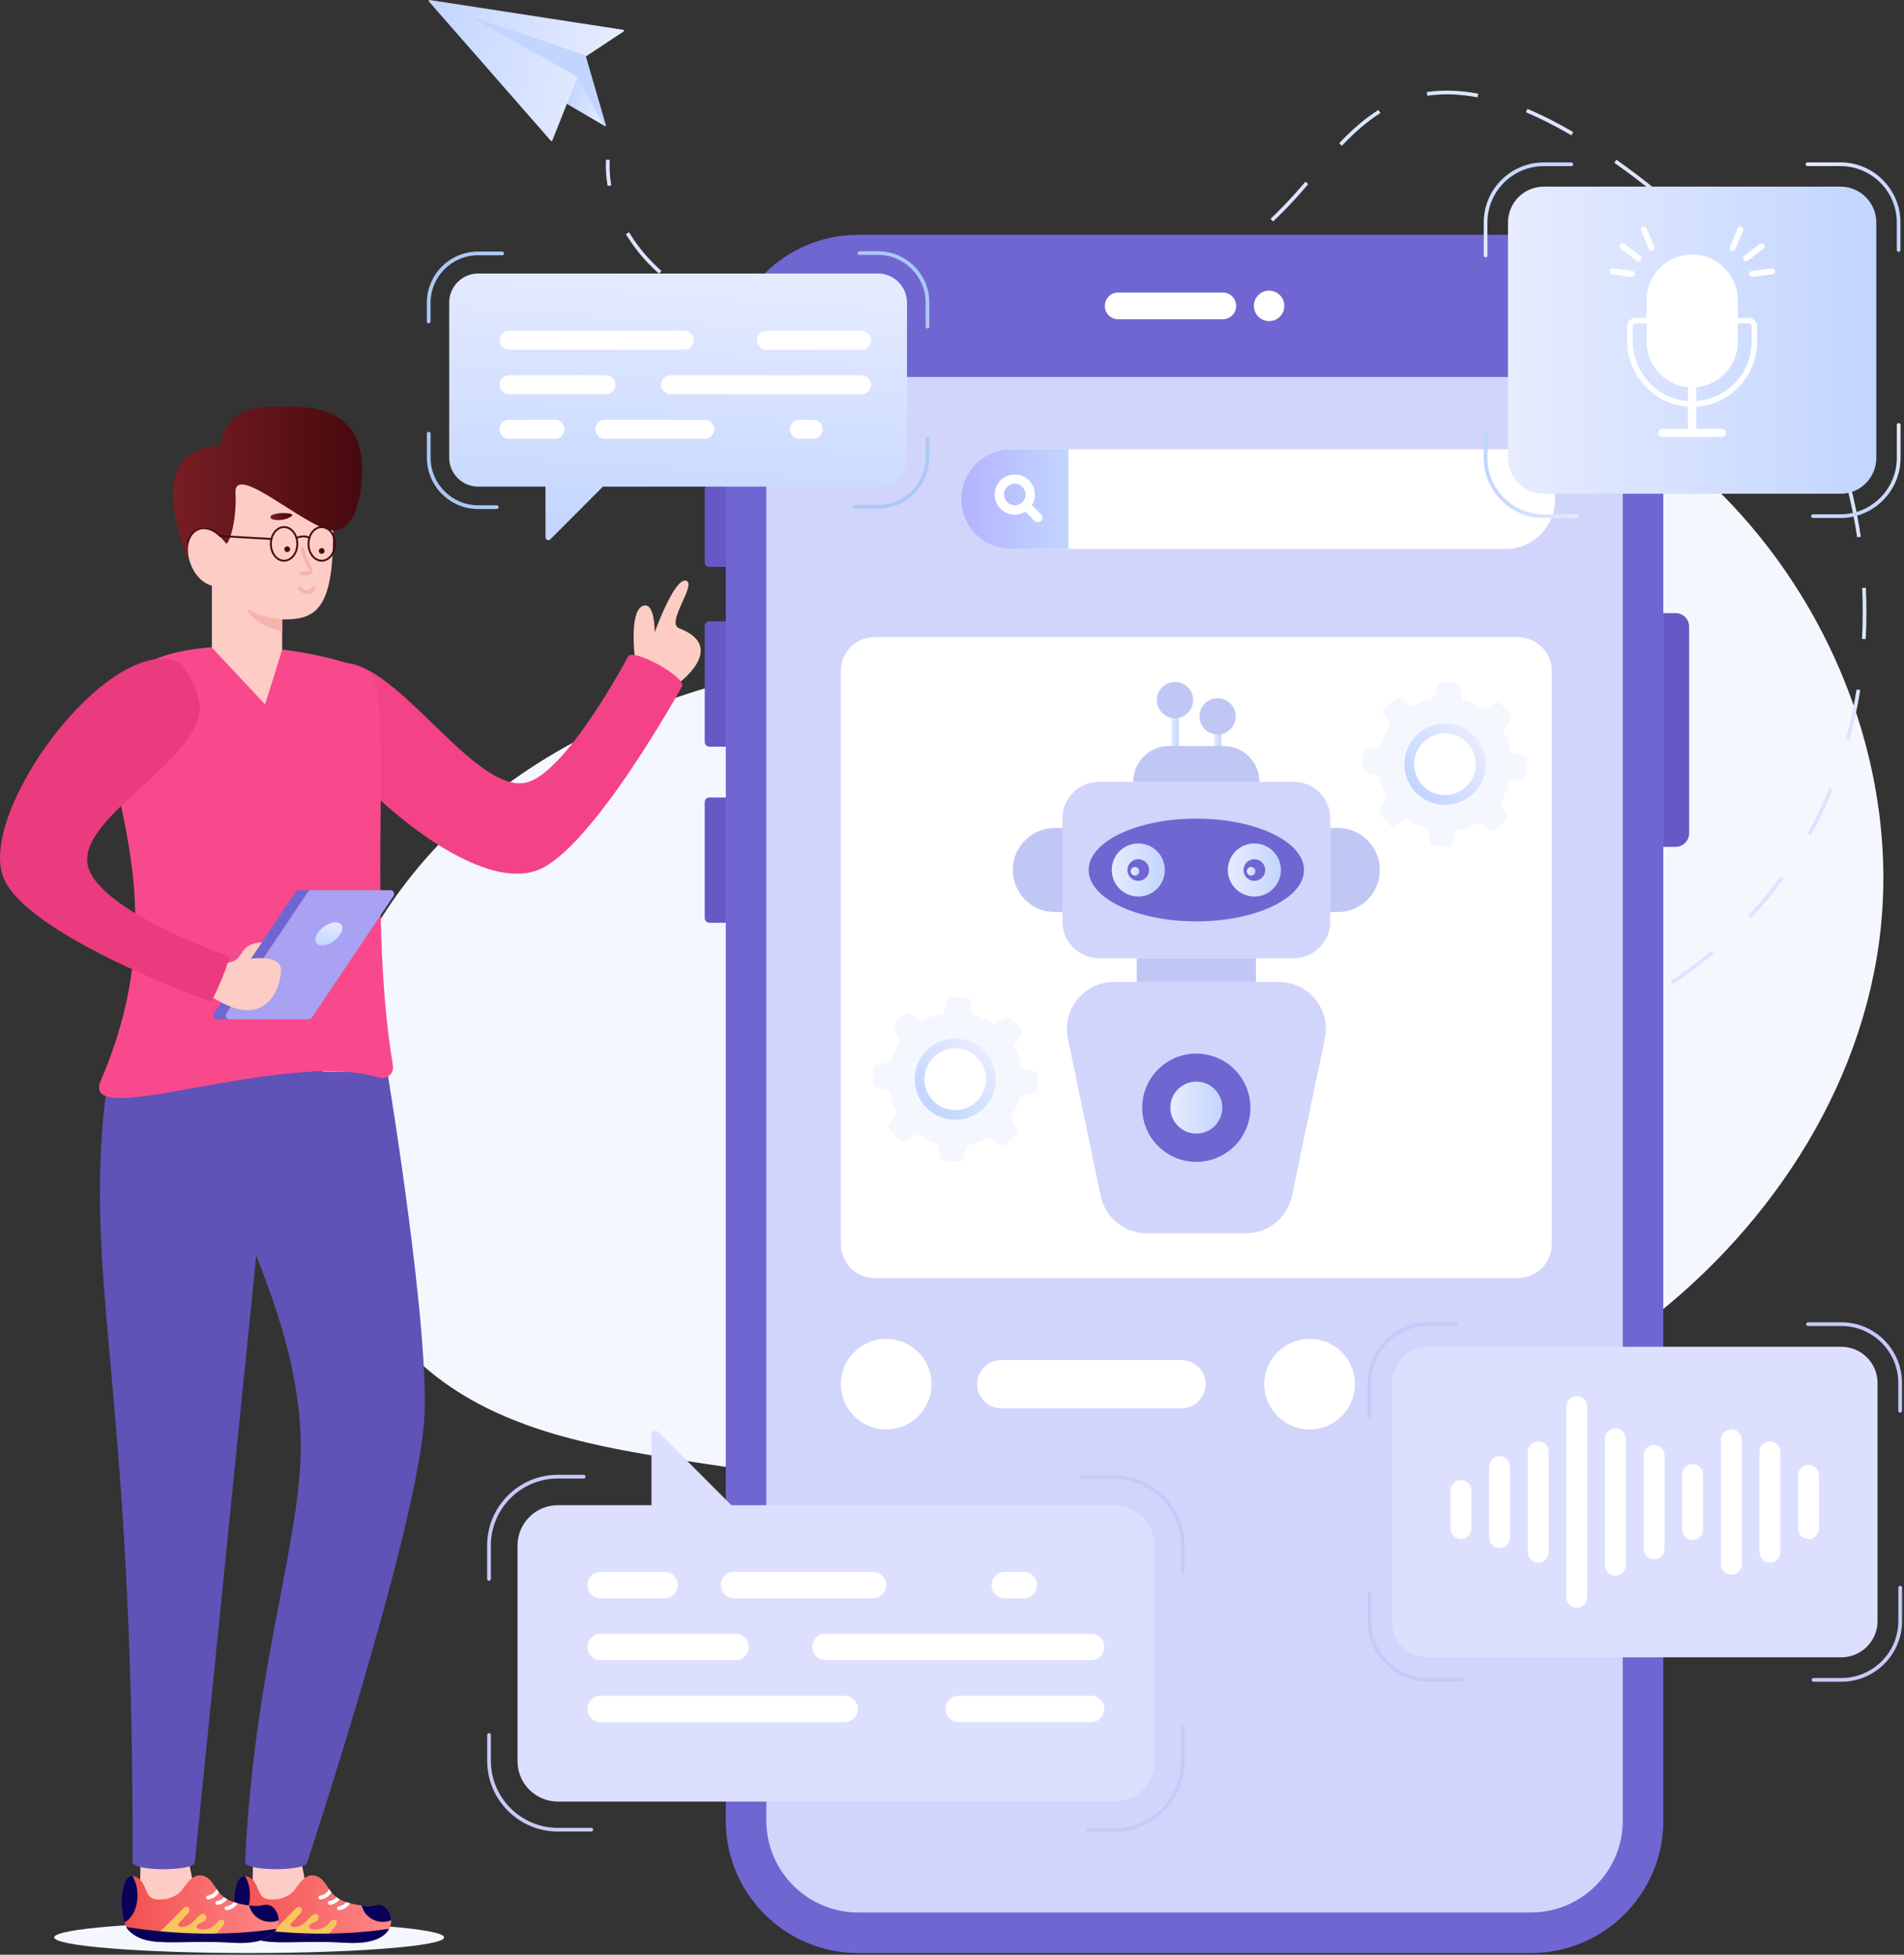 <svg width="609" height="625" viewBox="0 0 609 625" fill="none" xmlns="http://www.w3.org/2000/svg">
<rect x="0" y="0" width="609" height="625" fill="#333333" stroke="none"/>
<path d="M324.696 201.379C306.006 206.839 286.387 208.073 267.117 210.919C229.969 216.394 193.142 228.288 162.762 250.347C132.367 272.405 108.914 305.414 103.251 342.532C97.587 379.65 111.731 420.37 142.286 442.182C163.807 457.546 190.818 462.614 216.943 466.709C268.249 474.769 320.296 480.694 372.081 476.715C423.867 472.736 475.739 458.374 518.434 428.778C561.128 399.182 593.803 353.264 600.947 301.827C608.92 244.378 583.434 184.33 538.895 147.197C506.569 120.259 465.196 105.316 423.373 102.832C409.011 101.976 394.024 102.281 386.124 116.135C378.311 129.843 380.519 146.834 375.116 161.269C367.144 182.544 345.521 195.308 324.696 201.379Z" fill="#F5F7FF"/>
<path d="M194.346 59.453C193.852 56.636 193.693 53.804 193.838 51.045L195.029 51.117C194.883 53.79 195.043 56.534 195.522 59.264L194.346 59.453Z" fill="#DBE5FF"/>
<path d="M347.219 349.748L346.507 348.804C350.878 345.536 355.583 342.603 360.463 340.12L361 341.18C356.179 343.634 351.546 346.509 347.219 349.748ZM473.371 335.371L473.313 334.18C478.671 333.904 484.103 333.251 489.447 332.205L489.679 333.367C484.262 334.427 478.773 335.095 473.371 335.371ZM456.946 335.168C451.312 334.805 445.779 334.224 440.638 333.657L440.769 332.481C445.895 333.062 451.428 333.643 457.019 333.991L456.946 335.168ZM376.03 335.037L375.682 333.904C380.953 332.263 386.355 331.087 391.743 330.419L391.888 331.595C386.559 332.249 381.229 333.411 376.03 335.037ZM424.388 331.857C418.071 331.232 412.901 330.913 408.124 330.811L408.153 329.62C412.974 329.707 418.173 330.041 424.519 330.666L424.388 331.857ZM505.537 329.141L505.159 328.023C510.242 326.295 515.296 324.204 520.19 321.807L520.712 322.868C515.76 325.278 510.663 327.384 505.537 329.141ZM534.959 314.721L534.305 313.733C538.821 310.771 543.207 307.503 547.36 304.018L548.13 304.933C543.948 308.447 539.518 311.744 534.959 314.721ZM560.023 293.606L559.152 292.793C562.855 288.814 566.34 284.588 569.506 280.231L570.465 280.928C567.27 285.328 563.77 289.583 560.023 293.606ZM579.265 267.074L578.219 266.508C580.804 261.803 583.142 256.851 585.175 251.797L586.279 252.233C584.232 257.33 581.865 262.311 579.265 267.074ZM591.522 236.68L590.374 236.36C591.798 231.176 592.959 225.832 593.831 220.444L595.007 220.633C594.136 226.064 592.959 231.452 591.522 236.68ZM596.749 204.325L595.559 204.267C595.718 201.406 595.791 198.501 595.791 195.641C595.791 193.114 595.733 190.529 595.602 187.988L596.793 187.929C596.909 190.5 596.982 193.085 596.982 195.641C596.996 198.516 596.909 201.435 596.749 204.325ZM594.019 171.767C593.221 166.408 592.132 161.035 590.795 155.807L591.943 155.516C593.293 160.802 594.382 166.205 595.181 171.607L594.019 171.767ZM585.989 140.239C584.13 135.186 581.995 130.147 579.643 125.238L580.717 124.73C583.099 129.667 585.248 134.75 587.121 139.833L585.989 140.239ZM295.39 114.521C292.601 114.521 289.784 114.448 287.01 114.303L287.069 113.112C289.828 113.258 292.63 113.374 295.419 113.33C298.047 113.33 300.719 113.258 303.348 113.141L303.406 114.332C300.763 114.463 298.076 114.521 295.419 114.521C295.404 114.521 295.39 114.521 295.39 114.521ZM319.728 112.706L319.554 111.529C324.913 110.731 330.286 109.671 335.528 108.349L335.819 109.496C330.533 110.832 325.131 111.907 319.728 112.706ZM270.673 112.59C265.257 111.733 259.854 110.585 254.626 109.162L254.931 108.015C260.116 109.424 265.474 110.556 270.862 111.413L270.673 112.59ZM571.888 110.905C569.114 106.301 566.079 101.742 562.87 97.341L563.828 96.644C567.067 101.074 570.116 105.663 572.919 110.295L571.888 110.905ZM351.532 104.748L351.139 103.629C356.251 101.8 361.319 99.709 366.184 97.4L366.692 98.474C361.784 100.798 356.672 102.903 351.532 104.748ZM239.059 104.007C238.551 103.804 238.042 103.6 237.534 103.397C232.568 101.364 228.196 99.273 224.203 97.007L224.784 95.976C228.748 98.213 233.061 100.289 237.984 102.308C238.478 102.511 238.986 102.715 239.495 102.918L239.059 104.007ZM381.127 90.69L380.517 89.674C385.164 86.857 389.695 83.778 393.979 80.51L394.691 81.454C390.392 84.751 385.818 87.859 381.127 90.69ZM210.77 87.496C209.507 86.377 208.301 85.187 207.154 83.996C204.497 81.178 202.159 78.114 200.198 74.861L201.215 74.251C203.117 77.432 205.412 80.438 208.011 83.183C209.129 84.359 210.32 85.521 211.554 86.624L210.77 87.496ZM552.675 84.606C549.132 80.54 545.356 76.561 541.45 72.785L542.278 71.928C546.199 75.733 550.003 79.741 553.561 83.822L552.675 84.606ZM407.194 70.824L406.381 69.968C409.198 67.281 411.943 64.464 414.513 61.574C415.53 60.441 416.532 59.279 417.548 58.103L418.449 58.873C417.447 60.049 416.43 61.211 415.414 62.358C412.8 65.277 410.041 68.123 407.194 70.824ZM529.309 61.908C525.142 58.466 520.771 55.155 516.327 52.047L517.009 51.075C521.482 54.197 525.868 57.537 530.065 60.993L529.309 61.908ZM429.195 46.602L428.338 45.788C432.796 41.098 436.79 37.729 440.9 35.158L441.524 36.16C437.502 38.673 433.595 41.984 429.195 46.602ZM502.589 43.262L501.979 42.899C497.201 40.125 492.525 37.772 488.082 35.899L488.546 34.81C493.034 36.698 497.768 39.065 502.589 41.867L503.199 42.231L502.589 43.262ZM472.601 31.121C466.923 30.047 461.521 29.872 456.525 30.613L456.351 29.437C461.477 28.682 467.01 28.856 472.819 29.959L472.601 31.121Z" fill="#DBE5FF"/>
<path d="M329.634 366.912L328.704 366.186C330.403 364.008 332.233 361.873 334.15 359.84L335.021 360.653C333.119 362.657 331.318 364.763 329.634 366.912Z" fill="#DBE5FF"/>
<path d="M180.93 32.706C180.886 32.836 180.93 32.981 181.046 33.039L193.389 40.271C193.404 40.286 193.433 40.3 193.462 40.3C193.549 40.33 193.651 40.3 193.709 40.228C193.796 40.141 193.811 40.01 193.752 39.908L184.836 24.036C184.778 23.949 184.676 23.891 184.575 23.891C184.473 23.905 184.371 23.963 184.342 24.065L180.93 32.706Z" fill="url(#paint0_linear_484_460)"/>
<path d="M137.143 0.147C137.085 0.249 137.099 0.365 137.172 0.452L176.192 45.02C176.236 45.064 176.279 45.093 176.338 45.107C176.367 45.122 176.41 45.122 176.454 45.107C176.541 45.093 176.628 45.02 176.657 44.948L187.316 18.097L199.5 10.037C199.587 9.979 199.645 9.863 199.616 9.746C199.587 9.645 199.515 9.558 199.384 9.543L137.433 0.002C137.317 -0.012 137.201 0.046 137.143 0.147Z" fill="url(#paint1_linear_484_460)"/>
<path d="M151.838 5.898C151.78 6.029 151.824 6.174 151.954 6.246L184.397 24.37L193.269 40.17C193.313 40.242 193.371 40.286 193.444 40.3C193.502 40.315 193.56 40.315 193.618 40.286C193.749 40.228 193.807 40.097 193.778 39.966L187.345 17.849C187.315 17.762 187.257 17.704 187.17 17.661L152.172 5.753C152.042 5.709 151.896 5.767 151.838 5.898Z" fill="#C2D5FF"/>
<path d="M532.012 117.368V582.158C532.012 605.48 513.032 624.446 489.724 624.446H274.436C251.114 624.446 232.148 605.466 232.148 582.158V117.368C232.148 94.046 251.128 75.08 274.436 75.08H489.724C513.046 75.066 532.012 94.046 532.012 117.368Z" fill="#7066D1"/>
<path d="M245.115 135.696V582.159C245.115 598.293 258.315 611.479 274.435 611.479H489.723C505.857 611.479 519.043 598.279 519.043 582.159V135.696C519.043 127.331 512.261 120.535 503.882 120.535H260.276C251.897 120.535 245.115 127.317 245.115 135.696Z" fill="#D2D5FB"/>
<path d="M297.944 442.558C297.944 450.56 291.452 457.051 283.451 457.051C275.449 457.051 268.958 450.56 268.958 442.558C268.958 434.571 275.449 428.08 283.451 428.08C291.452 428.08 297.944 434.571 297.944 442.558Z" fill="white"/>
<path d="M385.612 442.559C385.612 446.814 382.156 450.27 377.901 450.27H320.249C315.994 450.27 312.538 446.814 312.538 442.559C312.538 438.304 315.994 434.848 320.249 434.848H377.901C382.156 434.862 385.612 438.304 385.612 442.559Z" fill="white"/>
<path d="M433.377 442.558C433.377 450.56 426.885 457.051 418.884 457.051C410.882 457.051 404.391 450.56 404.391 442.558C404.391 434.571 410.882 428.08 418.884 428.08C426.9 428.08 433.377 434.571 433.377 442.558Z" fill="white"/>
<path d="M497.407 159.599C497.407 168.414 490.262 175.545 481.462 175.545H323.39C314.575 175.545 307.445 168.4 307.445 159.599C307.445 150.785 314.59 143.654 323.39 143.654H481.462C490.276 143.654 497.407 150.785 497.407 159.599Z" fill="white"/>
<path d="M341.731 143.654H323.39C314.575 143.654 307.445 150.799 307.445 159.599C307.445 168.414 314.59 175.545 323.39 175.545H341.731V143.654Z" fill="url(#paint2_linear_484_460)"/>
<path d="M496.331 214.521V397.832C496.331 403.8 491.495 408.636 485.526 408.636H279.765C273.796 408.636 268.96 403.8 268.96 397.832V214.521C268.96 208.553 273.796 203.717 279.765 203.717H485.526C491.495 203.731 496.331 208.567 496.331 214.521Z" fill="white"/>
<path d="M395.389 97.809C395.389 100.176 393.472 102.078 391.12 102.078H357.646C355.279 102.078 353.377 100.161 353.377 97.809C353.377 95.442 355.294 93.539 357.646 93.539H391.12C393.472 93.525 395.389 95.442 395.389 97.809Z" fill="white"/>
<path d="M410.796 97.809C410.796 100.496 408.618 102.674 405.931 102.674C403.245 102.674 401.052 100.496 401.052 97.809C401.052 95.123 403.23 92.93 405.931 92.93C408.618 92.93 410.796 95.123 410.796 97.809Z" fill="white"/>
<path d="M540.274 200.361V266.436C540.274 268.832 538.328 270.763 535.947 270.763H532.011V196.033H535.947C538.343 196.019 540.274 197.965 540.274 200.361Z" fill="#6659C6"/>
<path d="M232.146 155.039V181.266H226.918C226.076 181.266 225.408 180.583 225.408 179.755V156.564C225.408 155.722 226.09 155.054 226.918 155.054H232.146V155.039Z" fill="#6659C6"/>
<path d="M232.146 198.662V238.743H226.918C226.076 238.743 225.408 238.06 225.408 237.232V200.187C225.408 199.345 226.09 198.677 226.918 198.677H232.146V198.662Z" fill="#6659C6"/>
<path d="M232.146 254.965V295.045H226.918C226.076 295.045 225.408 294.363 225.408 293.535V256.49C225.408 255.647 226.09 254.979 226.918 254.979H232.146V254.965Z" fill="#6659C6"/>
<path d="M324.579 164.535C322.865 164.535 321.253 163.867 320.034 162.647C318.828 161.442 318.16 159.83 318.16 158.116C318.16 156.402 318.828 154.776 320.034 153.571C321.239 152.365 322.851 151.697 324.579 151.697C326.307 151.697 327.919 152.365 329.124 153.571C330.344 154.79 331.012 156.402 330.998 158.131C330.998 159.844 330.33 161.456 329.124 162.661C327.904 163.867 326.293 164.535 324.579 164.535ZM324.579 154.645C323.65 154.645 322.778 155.008 322.139 155.647C321.486 156.301 321.123 157.172 321.123 158.101C321.123 159.031 321.486 159.888 322.139 160.541C322.793 161.195 323.664 161.558 324.579 161.558C325.494 161.558 326.365 161.195 327.019 160.541C327.672 159.888 328.035 159.031 328.035 158.101C328.035 157.172 327.672 156.301 327.019 155.647C326.38 155.008 325.508 154.645 324.579 154.645Z" fill="white"/>
<path d="M331.954 166.959C331.576 166.959 331.199 166.814 330.908 166.523L327.031 162.646C326.45 162.065 326.45 161.121 327.031 160.555C327.612 159.974 328.556 159.974 329.122 160.555L332.999 164.432C333.58 165.013 333.58 165.957 332.999 166.523C332.709 166.814 332.331 166.959 331.954 166.959Z" fill="white"/>
<path d="M467.459 537.708H456.815C446.112 537.708 437.414 528.995 437.414 518.307V509.42C437.414 509.086 437.675 508.824 438.009 508.824C438.343 508.824 438.604 509.086 438.604 509.42V518.307C438.604 528.356 446.78 536.532 456.829 536.532H467.489C467.823 536.532 468.084 536.794 468.084 537.128C468.084 537.462 467.793 537.708 467.459 537.708Z" fill="#C6C9FA"/>
<path d="M437.994 453.436C437.66 453.436 437.398 453.175 437.398 452.841V442.196C437.398 431.494 446.097 422.795 456.799 422.795H465.687C466.021 422.795 466.282 423.056 466.282 423.39C466.282 423.724 466.021 423.986 465.687 423.986H456.814C446.765 423.986 438.589 432.162 438.589 442.211V452.87C438.589 453.175 438.328 453.436 437.994 453.436Z" fill="#C6C9FA"/>
<path d="M600.538 442.198V518.308C600.538 524.712 595.354 529.896 588.949 529.896H456.8C450.395 529.896 445.211 524.712 445.211 518.308V442.198C445.211 435.794 450.395 430.609 456.8 430.609H588.949C595.354 430.609 600.538 435.794 600.538 442.198Z" fill="#DDDFFF"/>
<path d="M607.771 451.68C607.437 451.68 607.175 451.419 607.175 451.085V442.197C607.175 432.148 599 423.972 588.95 423.972H578.291C577.957 423.972 577.696 423.711 577.696 423.377C577.696 423.043 577.957 422.781 578.291 422.781H588.95C599.653 422.781 608.352 431.494 608.352 442.183V451.07C608.366 451.404 608.105 451.68 607.771 451.68Z" fill="#C6C9FA"/>
<path d="M588.965 537.707H580.078C579.744 537.707 579.482 537.446 579.482 537.112C579.482 536.778 579.744 536.517 580.078 536.517H588.965C599.014 536.517 607.19 528.341 607.19 518.292V507.633C607.19 507.299 607.452 507.037 607.786 507.037C608.12 507.037 608.381 507.299 608.381 507.633V518.292C608.367 529.009 599.668 537.707 588.965 537.707Z" fill="#C6C9FA"/>
<path d="M507.685 449.733V510.768C507.685 512.613 506.189 514.109 504.345 514.109C502.5 514.109 501.005 512.613 501.005 510.768V449.733C501.005 447.888 502.5 446.393 504.345 446.393C506.189 446.393 507.685 447.888 507.685 449.733Z" fill="white"/>
<path d="M520.042 460.059V500.43C520.042 502.274 518.547 503.77 516.702 503.77C514.858 503.77 513.362 502.274 513.362 500.43V460.059C513.362 458.215 514.858 456.719 516.702 456.719C518.547 456.733 520.042 458.215 520.042 460.059Z" fill="white"/>
<path d="M495.343 464.182V496.319C495.343 498.163 493.847 499.659 492.003 499.659C490.158 499.659 488.663 498.163 488.663 496.319V464.182C488.663 462.338 490.158 460.842 492.003 460.842C493.847 460.842 495.343 462.338 495.343 464.182Z" fill="white"/>
<path d="M482.983 468.903V491.586C482.983 493.43 481.487 494.926 479.643 494.926C477.799 494.926 476.303 493.43 476.303 491.586V468.903C476.303 467.058 477.799 465.562 479.643 465.562C481.487 465.577 482.983 467.073 482.983 468.903Z" fill="white"/>
<path d="M569.463 464.182V496.304C569.463 498.149 567.967 499.645 566.123 499.645C564.279 499.645 562.783 498.149 562.783 496.304V464.182C562.783 462.338 564.279 460.842 566.123 460.842C567.967 460.856 569.463 462.352 569.463 464.182Z" fill="white"/>
<path d="M581.805 471.735V488.754C581.805 490.599 580.309 492.094 578.465 492.094C576.621 492.094 575.125 490.599 575.125 488.754V471.735C575.125 469.89 576.621 468.395 578.465 468.395C580.309 468.409 581.805 469.905 581.805 471.735Z" fill="white"/>
<path d="M470.625 476.569V488.753C470.625 490.597 469.13 492.093 467.285 492.093C465.441 492.093 463.945 490.597 463.945 488.753V476.569C463.945 474.724 465.441 473.229 467.285 473.229C469.144 473.229 470.625 474.724 470.625 476.569Z" fill="white"/>
<path d="M532.402 465.285V495.201C532.402 497.045 530.906 498.541 529.062 498.541C527.218 498.541 525.722 497.045 525.722 495.201V465.285C525.722 463.441 527.218 461.945 529.062 461.945C530.906 461.945 532.402 463.441 532.402 465.285Z" fill="white"/>
<path d="M557.103 460.363V500.125C557.103 501.969 555.608 503.465 553.763 503.465C551.919 503.465 550.423 501.969 550.423 500.125V460.363C550.423 458.519 551.919 457.023 553.763 457.023C555.608 457.038 557.103 458.519 557.103 460.363Z" fill="white"/>
<path d="M544.746 471.444V489.059C544.746 490.903 543.25 492.399 541.406 492.399C539.561 492.399 538.066 490.903 538.066 489.059V471.444C538.066 469.599 539.561 468.104 541.406 468.104C543.25 468.104 544.746 469.599 544.746 471.444Z" fill="white"/>
<path d="M375.841 244.857C375.187 244.857 374.65 244.32 374.65 243.666V223.597C374.65 222.944 375.187 222.406 375.841 222.406C376.494 222.406 377.031 222.944 377.031 223.597V243.681C377.017 244.334 376.494 244.857 375.841 244.857Z" fill="url(#paint3_linear_484_460)"/>
<path d="M381.637 223.829C381.637 227.039 379.038 229.638 375.828 229.638C372.619 229.638 370.034 227.039 370.034 223.829C370.034 220.62 372.619 218.035 375.828 218.035C379.038 218.035 381.637 220.62 381.637 223.829Z" fill="#C1C7F4"/>
<path d="M389.463 244.857C388.809 244.857 388.272 244.319 388.272 243.666V228.81C388.272 228.156 388.809 227.619 389.463 227.619C390.116 227.619 390.653 228.156 390.653 228.81V243.68C390.653 244.334 390.116 244.857 389.463 244.857Z" fill="url(#paint4_linear_484_460)"/>
<path d="M395.257 229.042C395.257 232.252 392.657 234.851 389.448 234.851C386.239 234.851 383.654 232.252 383.654 229.042C383.654 225.833 386.239 223.248 389.448 223.248C392.657 223.248 395.257 225.847 395.257 229.042Z" fill="#C1C7F4"/>
<path d="M425.493 261.688V294.667C425.493 301.144 420.25 306.387 413.773 306.387H351.532C345.055 306.387 339.813 301.144 339.813 294.667V261.688C339.813 255.211 345.055 249.969 351.532 249.969H413.759C420.236 249.954 425.493 255.211 425.493 261.688Z" fill="#D2D5FB"/>
<path d="M339.813 264.723H337.402C333.684 264.723 330.33 266.233 327.89 268.658C325.45 271.098 323.955 274.467 323.955 278.17C323.955 285.605 329.981 291.617 337.402 291.617H339.813V264.723Z" fill="#C1C7F4"/>
<path d="M425.492 264.723H427.903C431.62 264.723 434.975 266.233 437.415 268.658C439.854 271.098 441.35 274.467 441.35 278.17C441.35 285.605 435.324 291.617 427.903 291.617H425.492V264.723Z" fill="#C1C7F4"/>
<path d="M417.097 278.171C417.097 287.233 401.675 294.596 382.651 294.596C363.627 294.596 348.205 287.233 348.205 278.171C348.205 269.095 363.627 261.732 382.651 261.732C401.675 261.747 417.097 269.095 417.097 278.171Z" fill="#7066D1"/>
<path d="M372.574 278.169C372.574 282.86 368.769 286.65 364.093 286.65C359.403 286.65 355.598 282.845 355.598 278.169C355.598 273.479 359.403 269.674 364.093 269.674C368.769 269.688 372.574 273.479 372.574 278.169Z" fill="url(#paint5_linear_484_460)"/>
<path d="M367.549 278.17C367.549 280.087 365.996 281.641 364.079 281.641C362.162 281.641 360.608 280.087 360.608 278.17C360.608 276.253 362.162 274.699 364.079 274.699C365.996 274.699 367.549 276.253 367.549 278.17Z" fill="#7066D1"/>
<path d="M364.427 278.575C364.427 279.33 363.817 279.954 363.048 279.954C362.292 279.954 361.668 279.345 361.668 278.575C361.668 277.82 362.292 277.195 363.048 277.195C363.803 277.195 364.427 277.82 364.427 278.575Z" fill="url(#paint6_linear_484_460)"/>
<path d="M409.705 278.169C409.705 282.86 405.901 286.65 401.224 286.65C396.534 286.65 392.729 282.845 392.729 278.169C392.729 273.479 396.534 269.674 401.224 269.674C405.901 269.688 409.705 273.479 409.705 278.169Z" fill="url(#paint7_linear_484_460)"/>
<path d="M404.681 278.17C404.681 280.087 403.127 281.641 401.21 281.641C399.293 281.641 397.739 280.087 397.739 278.17C397.739 276.253 399.293 274.699 401.21 274.699C403.127 274.699 404.681 276.253 404.681 278.17Z" fill="#7066D1"/>
<path d="M401.558 278.575C401.558 279.33 400.948 279.954 400.179 279.954C399.409 279.954 398.799 279.345 398.799 278.575C398.799 277.82 399.424 277.195 400.179 277.195C400.934 277.195 401.558 277.82 401.558 278.575Z" fill="url(#paint8_linear_484_460)"/>
<path d="M402.825 249.954H362.483C362.483 243.652 367.594 238.525 373.911 238.525H391.41C397.713 238.54 402.825 243.652 402.825 249.954Z" fill="#C1C7F4"/>
<path d="M423.75 332.076L413.25 382.365C411.798 389.336 405.641 394.331 398.525 394.331H366.78C359.65 394.331 353.507 389.336 352.055 382.365L341.555 332.09C339.61 322.738 346.74 313.967 356.281 313.967H409.025C418.565 313.952 425.71 322.738 423.75 332.076Z" fill="#D2D5FB"/>
<path d="M401.72 306.387H363.586V313.953H401.72V306.387Z" fill="#C1C7F4"/>
<path d="M399.492 358.156C401.689 348.852 395.927 339.529 386.623 337.332C377.319 335.135 367.996 340.897 365.799 350.201C363.602 359.505 369.364 368.828 378.668 371.025C387.972 373.222 397.295 367.46 399.492 358.156Z" fill="#7066D1"/>
<path d="M382.653 362.441C387.241 362.441 390.96 358.722 390.96 354.135C390.96 349.547 387.241 345.828 382.653 345.828C378.065 345.828 374.347 349.547 374.347 354.135C374.347 358.722 378.065 362.441 382.653 362.441Z" fill="url(#paint9_linear_484_460)"/>
<path d="M504.323 165.625H493.78C483.193 165.625 474.582 157.013 474.582 146.427V137.627C474.582 137.293 474.843 137.031 475.177 137.031C475.511 137.031 475.773 137.293 475.773 137.627V146.427C475.773 156.36 483.861 164.449 493.794 164.449H504.337C504.671 164.449 504.933 164.71 504.933 165.044C504.918 165.364 504.657 165.625 504.323 165.625Z" fill="url(#paint10_linear_484_460)"/>
<path d="M475.177 82.268C474.843 82.268 474.582 82.007 474.582 81.673V71.13C474.582 60.543 483.193 51.932 493.78 51.932H502.58C502.914 51.932 503.176 52.193 503.176 52.527C503.176 52.861 502.914 53.122 502.58 53.122H493.78C483.847 53.122 475.758 61.211 475.758 71.144V81.687C475.773 82.007 475.497 82.268 475.177 82.268Z" fill="url(#paint11_linear_484_460)"/>
<path d="M600.142 71.13V146.412C600.142 152.743 595.016 157.869 588.684 157.869H493.798C487.466 157.869 482.34 152.743 482.34 146.412V71.13C482.34 64.798 487.466 59.672 493.798 59.672H588.684C595.001 59.672 600.142 64.813 600.142 71.13Z" fill="url(#paint12_linear_484_460)"/>
<path d="M607.287 80.524C606.953 80.524 606.692 80.263 606.692 79.929V71.129C606.692 61.196 598.603 53.107 588.67 53.107H578.127C577.793 53.107 577.532 52.845 577.532 52.511C577.532 52.177 577.793 51.916 578.127 51.916H588.67C599.256 51.916 607.868 60.528 607.868 71.114V79.914C607.883 80.263 607.621 80.524 607.287 80.524Z" fill="url(#paint13_linear_484_460)"/>
<path d="M588.685 165.622H579.885C579.551 165.622 579.289 165.361 579.289 165.027C579.289 164.693 579.551 164.432 579.885 164.432H588.685C598.618 164.432 606.707 156.343 606.707 146.41V135.867C606.707 135.533 606.968 135.271 607.302 135.271C607.636 135.271 607.898 135.533 607.898 135.867V146.41C607.883 157.011 599.272 165.622 588.685 165.622Z" fill="url(#paint14_linear_484_460)"/>
<path d="M541.231 139.731C540.49 139.731 539.895 139.136 539.895 138.395V121.971C539.895 121.23 540.49 120.635 541.231 120.635C541.972 120.635 542.567 121.23 542.567 121.971V138.395C542.567 139.136 541.972 139.731 541.231 139.731Z" fill="white"/>
<path d="M550.73 139.731H531.75C531.01 139.731 530.414 139.135 530.414 138.395C530.414 137.654 531.01 137.059 531.75 137.059H550.745C551.486 137.059 552.081 137.654 552.081 138.395C552.081 139.135 551.471 139.731 550.73 139.731Z" fill="white"/>
<path d="M541.247 130.075C535.859 130.075 530.733 127.969 526.812 124.106C522.746 120.113 520.408 114.565 520.408 108.902V104.443C520.408 102.904 521.671 101.641 523.21 101.641H559.254C560.793 101.641 562.057 102.904 562.057 104.443V109.265C562.057 120.548 552.879 129.886 541.595 130.089C541.479 130.075 541.363 130.075 541.247 130.075ZM523.21 103.412C522.644 103.412 522.179 103.877 522.179 104.443V108.902C522.179 114.1 524.314 119.169 528.046 122.843C531.72 126.444 536.498 128.39 541.552 128.303C551.877 128.129 560.27 119.59 560.27 109.265V104.443C560.27 103.877 559.806 103.412 559.239 103.412H523.21Z" fill="white"/>
<path d="M555.842 95.991V109.25C555.842 117.309 549.307 123.844 541.247 123.844C533.187 123.844 526.652 117.309 526.652 109.25V95.991C526.652 87.931 533.187 81.397 541.247 81.397C549.307 81.397 555.842 87.931 555.842 95.991Z" fill="white"/>
<path d="M558.438 83.547C558.148 83.547 557.872 83.416 557.683 83.169C557.363 82.748 557.451 82.153 557.872 81.833L562.94 77.97C563.361 77.651 563.956 77.738 564.276 78.159C564.595 78.58 564.508 79.176 564.087 79.495L559.019 83.358C558.845 83.489 558.641 83.547 558.438 83.547Z" fill="white"/>
<path d="M554.182 80.25C554.065 80.25 553.935 80.221 553.819 80.177C553.325 79.974 553.107 79.408 553.31 78.928L555.779 73.047C555.982 72.568 556.549 72.321 557.028 72.539C557.522 72.742 557.74 73.308 557.536 73.788L555.067 79.669C554.908 80.032 554.559 80.25 554.182 80.25Z" fill="white"/>
<path d="M560.473 88.528C559.993 88.528 559.587 88.179 559.529 87.7C559.456 87.177 559.834 86.698 560.356 86.625L566.673 85.826C567.196 85.768 567.675 86.131 567.748 86.654C567.821 87.177 567.443 87.656 566.92 87.729L560.603 88.528C560.56 88.513 560.516 88.528 560.473 88.528Z" fill="white"/>
<path d="M524.038 83.547C523.835 83.547 523.632 83.489 523.457 83.358L518.389 79.495C517.968 79.176 517.881 78.58 518.2 78.159C518.52 77.738 519.115 77.651 519.537 77.97L524.605 81.833C525.026 82.153 525.113 82.748 524.793 83.169C524.605 83.416 524.314 83.547 524.038 83.547Z" fill="white"/>
<path d="M528.278 80.25C527.9 80.25 527.552 80.032 527.392 79.669L524.923 73.787C524.72 73.294 524.952 72.742 525.431 72.539C525.911 72.335 526.477 72.568 526.68 73.047L529.149 78.928C529.352 79.422 529.12 79.974 528.641 80.177C528.539 80.235 528.408 80.25 528.278 80.25Z" fill="white"/>
<path d="M521.99 88.528C521.947 88.528 521.903 88.528 521.874 88.514L515.557 87.715C515.034 87.642 514.657 87.163 514.729 86.641C514.802 86.118 515.281 85.755 515.804 85.813L522.121 86.611C522.644 86.684 523.021 87.163 522.949 87.686C522.876 88.165 522.47 88.528 521.99 88.528Z" fill="white"/>
<path d="M156.404 505.439C156.07 505.439 155.809 505.178 155.809 504.844V494.156C155.809 481.681 165.959 471.545 178.419 471.545H186.682C187.016 471.545 187.278 471.806 187.278 472.14C187.278 472.474 187.016 472.736 186.682 472.736H178.434C166.613 472.736 156.999 482.349 156.999 494.17V504.858C156.999 505.178 156.738 505.439 156.404 505.439Z" fill="#C6C9FA"/>
<path d="M378.358 503.159C378.024 503.159 377.763 502.898 377.763 502.564V494.301C377.763 482.48 368.149 472.867 356.328 472.867H345.64C345.306 472.867 345.045 472.605 345.045 472.271C345.045 471.937 345.306 471.676 345.64 471.676H356.328C368.802 471.676 378.939 481.827 378.939 494.286V502.549C378.953 502.898 378.677 503.159 378.358 503.159Z" fill="#C6C9FA"/>
<path d="M356.328 585.745H348.065C347.731 585.745 347.47 585.483 347.47 585.149C347.47 584.815 347.731 584.554 348.065 584.554H356.328C368.149 584.554 377.763 574.94 377.763 563.12V552.431C377.763 552.097 378.024 551.836 378.358 551.836C378.692 551.836 378.954 552.097 378.954 552.431V563.12C378.954 575.594 368.803 585.745 356.328 585.745Z" fill="#C6C9FA"/>
<path d="M189.123 585.6H178.435C165.96 585.6 155.824 575.449 155.824 562.989V554.726C155.824 554.392 156.085 554.131 156.419 554.131C156.753 554.131 157.015 554.392 157.015 554.726V562.989C157.015 574.81 166.628 584.424 178.449 584.424H189.137C189.471 584.424 189.733 584.685 189.733 585.019C189.718 585.339 189.442 585.6 189.123 585.6Z" fill="#C6C9FA"/>
<path d="M369.236 563.136V494.142C369.236 487.026 363.471 481.275 356.355 481.275H233.95L210.526 457.837C209.742 457.038 208.377 457.605 208.377 458.723V481.261H178.432C171.302 481.261 165.537 487.041 165.537 494.156V563.121C165.537 570.252 171.316 576.017 178.432 576.017H356.326C363.442 576.031 369.236 570.266 369.236 563.136Z" fill="#DDDFFF"/>
<path d="M270.149 542.182H192.123C189.799 542.182 187.897 544.07 187.897 546.408C187.897 548.731 189.785 550.633 192.123 550.633H270.149C272.473 550.633 274.375 548.746 274.375 546.408C274.36 544.07 272.473 542.182 270.149 542.182Z" fill="white"/>
<path d="M302.431 546.392C302.431 548.715 304.319 550.618 306.657 550.618H348.988C351.312 550.618 353.214 548.73 353.214 546.392C353.214 544.068 351.326 542.166 348.988 542.166H306.657C304.319 542.181 302.431 544.068 302.431 546.392Z" fill="white"/>
<path d="M235.267 522.373H192.123C189.799 522.373 187.897 524.261 187.897 526.599C187.897 528.922 189.785 530.825 192.123 530.825H235.267C237.591 530.825 239.493 528.937 239.493 526.599C239.479 524.261 237.591 522.373 235.267 522.373Z" fill="white"/>
<path d="M259.809 526.599C259.809 528.922 261.697 530.825 264.035 530.825H348.988C351.312 530.825 353.214 528.937 353.214 526.599C353.214 524.275 351.326 522.373 348.988 522.373H264.035C261.697 522.373 259.809 524.261 259.809 526.599Z" fill="white"/>
<path d="M230.564 506.792C230.564 509.116 232.452 511.018 234.79 511.018H279.213C281.536 511.018 283.439 509.13 283.439 506.792C283.439 504.469 281.551 502.566 279.213 502.566H234.79C232.452 502.581 230.564 504.469 230.564 506.792Z" fill="white"/>
<path d="M212.571 502.58H192.11C189.786 502.58 187.884 504.468 187.884 506.806C187.884 509.129 189.771 511.032 192.11 511.032H212.571C214.894 511.032 216.797 509.144 216.797 506.806C216.797 504.468 214.909 502.58 212.571 502.58Z" fill="white"/>
<path d="M327.47 502.58H321.356C319.033 502.58 317.13 504.468 317.13 506.806C317.13 509.129 319.018 511.032 321.356 511.032H327.47C329.793 511.032 331.696 509.144 331.696 506.806C331.681 504.468 329.793 502.58 327.47 502.58Z" fill="white"/>
<path d="M158.898 162.751H152.958C143.897 162.751 136.534 155.388 136.534 146.326V138.644C136.534 138.31 136.795 138.049 137.129 138.049C137.463 138.049 137.725 138.31 137.725 138.644V146.326C137.725 154.735 144.565 161.56 152.958 161.56H158.898C159.232 161.56 159.493 161.821 159.493 162.155C159.493 162.489 159.217 162.751 158.898 162.751Z" fill="#ADC8F7"/>
<path d="M280.823 162.649H273.141C272.807 162.649 272.545 162.387 272.545 162.053C272.545 161.719 272.807 161.458 273.141 161.458H280.823C289.231 161.458 296.056 154.618 296.056 146.224V140.285C296.056 139.951 296.318 139.689 296.652 139.689C296.986 139.689 297.247 139.951 297.247 140.285V146.224C297.247 155.286 289.884 162.649 280.823 162.649Z" fill="#ADC8F7"/>
<path d="M296.654 105.026C296.32 105.026 296.059 104.765 296.059 104.431V96.749C296.059 88.34 289.219 81.515 280.825 81.515H274.886C274.552 81.515 274.29 81.254 274.29 80.92C274.29 80.586 274.552 80.324 274.886 80.324H280.825C289.887 80.324 297.25 87.687 297.25 96.749V104.431C297.25 104.765 296.988 105.026 296.654 105.026Z" fill="#ADC8F7"/>
<path d="M137.114 103.385C136.78 103.385 136.519 103.124 136.519 102.79V96.85C136.519 87.788 143.881 80.426 152.943 80.426H160.625C160.959 80.426 161.221 80.687 161.221 81.021C161.221 81.355 160.959 81.617 160.625 81.617H152.943C144.535 81.617 137.709 88.456 137.709 96.85V102.79C137.709 103.124 137.448 103.385 137.114 103.385Z" fill="#ADC8F7"/>
<path d="M290.103 96.747V146.34C290.103 151.451 285.965 155.59 280.838 155.59H192.85L176.019 172.436C175.452 173.017 174.479 172.595 174.479 171.797V155.59H152.958C147.832 155.59 143.678 151.437 143.678 146.311V96.733C143.678 91.606 147.832 87.453 152.958 87.453H280.838C285.936 87.482 290.103 91.621 290.103 96.747Z" fill="url(#paint15_linear_484_460)"/>
<path d="M218.875 111.807H162.792C161.122 111.807 159.756 110.456 159.756 108.771C159.756 107.101 161.107 105.736 162.792 105.736H218.875C220.545 105.736 221.91 107.087 221.91 108.771C221.91 110.456 220.56 111.807 218.875 111.807Z" fill="white"/>
<path d="M242.096 108.785C242.096 107.115 243.447 105.75 245.131 105.75H275.555C277.225 105.75 278.59 107.101 278.59 108.785C278.59 110.455 277.239 111.82 275.555 111.82H245.131C243.447 111.806 242.096 110.455 242.096 108.785Z" fill="white"/>
<path d="M193.81 126.053H162.791C161.121 126.053 159.756 124.702 159.756 123.018C159.756 121.347 161.107 119.982 162.791 119.982H193.81C195.48 119.982 196.845 121.333 196.845 123.018C196.831 124.688 195.48 126.053 193.81 126.053Z" fill="white"/>
<path d="M211.454 123.018C211.454 121.347 212.804 119.982 214.489 119.982H275.554C277.224 119.982 278.589 121.333 278.589 123.018C278.589 124.688 277.238 126.053 275.554 126.053H214.489C212.804 126.053 211.454 124.688 211.454 123.018Z" fill="white"/>
<path d="M190.426 137.248C190.426 135.578 191.777 134.213 193.461 134.213H225.395C227.065 134.213 228.43 135.563 228.43 137.248C228.43 138.918 227.079 140.283 225.395 140.283H193.461C191.791 140.283 190.426 138.918 190.426 137.248Z" fill="white"/>
<path d="M177.502 140.283H162.791C161.121 140.283 159.756 138.933 159.756 137.248C159.756 135.578 161.107 134.213 162.791 134.213H177.502C179.172 134.213 180.537 135.563 180.537 137.248C180.523 138.918 179.172 140.283 177.502 140.283Z" fill="white"/>
<path d="M260.073 140.283H255.673C254.003 140.283 252.637 138.933 252.637 137.248C252.637 135.578 253.988 134.213 255.673 134.213H260.073C261.743 134.213 263.108 135.563 263.108 137.248C263.108 138.918 261.757 140.283 260.073 140.283Z" fill="white"/>
<path d="M79.695 624.446C114.134 624.446 142.053 622.21 142.053 619.451C142.053 616.692 114.134 614.455 79.695 614.455C45.257 614.455 17.338 616.692 17.338 619.451C17.338 622.21 45.257 624.446 79.695 624.446Z" fill="#F5F7FF"/>
<path d="M202.973 209.495C202.682 206.532 201.637 194.203 206.168 193.593C209.508 193.143 209.406 202.176 209.406 202.176C209.406 202.176 215.927 183.98 219.644 185.737C222.621 187.145 212.935 199.228 217.204 200.869C233.121 207.011 216.667 218.76 216.507 218.876L203.016 210.076C203.031 210.076 203.016 209.858 202.973 209.495Z" fill="#FDCCC5"/>
<path d="M80.948 593.761L80.614 611.405L99.187 609.72L95.455 590.377L80.948 593.761Z" fill="#FDCCC5"/>
<path d="M75.763 614.629C76.112 615.747 76.533 616.618 77.056 617.155C82.952 623.182 92.115 620.06 110.587 621.178C121.929 621.846 125.196 617.591 125.109 613.961C125.065 611.666 123.657 609.589 122.117 609.139C120.157 608.558 119.924 609.778 115.655 609.241C114.697 609.11 113.549 608.907 112.141 608.587C112.068 608.573 112.025 608.558 111.966 608.544C111.516 608.428 111.11 608.311 110.718 608.181C109.933 607.905 109.251 607.6 108.67 607.28C108.467 607.164 108.278 607.034 108.089 606.917C107.929 606.816 107.77 606.7 107.624 606.583C106.985 606.104 106.463 605.581 106.012 605.059C105.722 604.696 105.432 604.318 105.214 603.955C104.096 602.328 103.34 600.746 101.467 599.947C100.334 599.468 99.332 599.526 98.461 599.918C96.297 600.804 94.86 603.621 93.741 604.812C92.275 606.351 89.196 607.818 85.507 607.208C81.819 606.612 83.184 600.746 78.537 599.86C78.464 599.845 78.392 599.831 78.319 599.831C74.703 599.511 74.151 609.43 75.763 614.629Z" fill="url(#paint16_linear_484_460)"/>
<path d="M94.322 610.461C94.569 610.214 94.831 609.953 95.165 609.793C95.484 609.633 95.891 609.604 96.196 609.808C96.573 610.054 96.675 610.606 96.53 611.042C96.385 611.478 96.065 611.826 95.746 612.16C94.947 613.002 94.163 613.859 93.364 614.701C93.146 614.934 92.914 615.224 92.972 615.544C93.044 615.892 93.451 616.066 93.814 616.11C94.947 616.255 96.08 615.776 96.995 615.094C97.909 614.411 98.665 613.54 99.478 612.741C99.754 612.465 100.059 612.204 100.422 612.058C100.785 611.913 101.22 611.899 101.54 612.117C102.106 612.509 102.019 613.452 101.554 613.975C101.09 614.498 100.393 614.73 99.754 615.021C99.303 615.224 98.795 615.587 98.868 616.081C98.926 616.531 99.434 616.749 99.87 616.836C101.758 617.214 103.834 616.517 105.112 615.064C105.446 614.687 105.737 614.237 106.172 613.975C106.608 613.714 107.247 613.67 107.566 614.077C107.77 614.338 107.799 614.716 107.697 615.021C107.596 615.326 107.392 615.616 107.203 615.878C106.376 616.996 105.49 618.158 104.241 618.768C103.224 619.261 102.048 619.348 100.915 619.392C97.546 619.537 94.163 619.465 90.794 619.189C89.937 619.116 89.08 619.029 88.223 618.927C87.817 618.884 87.395 618.84 86.989 618.782C86.481 618.709 86.292 618.68 86.582 618.245C87.018 617.562 87.846 616.967 88.427 616.4C89.007 615.805 89.603 615.224 90.198 614.629C91.563 613.22 92.943 611.841 94.322 610.461Z" fill="#F9C55F"/>
<path d="M79.961 606.148C79.918 610.156 78.146 613.525 75.764 614.629C74.152 609.43 74.69 599.526 78.335 599.831C79.366 601.458 79.99 603.679 79.961 606.148Z" fill="#070159"/>
<path d="M76.36 616.125C76.578 616.532 76.81 616.895 77.057 617.142C82.967 623.168 92.116 620.046 110.588 621.164C119.098 621.672 123.048 619.407 124.471 616.706C108.976 618.971 92.915 618.71 76.36 616.125Z" fill="#070159"/>
<path d="M125.124 613.96C124.267 614.323 123.338 614.497 122.35 614.497C119.112 614.453 116.411 612.232 115.67 609.24C119.954 609.777 120.172 608.587 122.132 609.153C123.672 609.589 125.066 611.665 125.124 613.96Z" fill="#070159"/>
<path d="M123.889 342.646C123.889 342.646 137.83 426.642 135.637 454.727C132.82 491.003 98.286 595.372 98.286 595.372C98.286 598.407 78.246 598.393 78.391 595.372C81.499 527.976 98.664 487.43 95.919 454.727C91.926 407.124 65.147 381.841 70.738 342.646H123.889Z" fill="#5F53B7"/>
<path d="M101.873 606.772C101.916 607.077 102.192 607.31 102.483 607.31H102.57C104.051 607.135 105.3 606.264 106.026 605.059C105.736 604.696 105.445 604.318 105.227 603.955C104.748 605.088 103.717 605.916 102.41 606.075C102.076 606.119 101.829 606.438 101.873 606.772Z" fill="white"/>
<path d="M104.863 608.515C104.892 608.806 105.153 609.038 105.473 609.038H105.56C106.824 608.878 107.913 608.21 108.668 607.281C108.465 607.165 108.276 607.034 108.087 606.918C107.927 606.816 107.767 606.7 107.622 606.584C107.085 607.223 106.301 607.688 105.386 607.804C105.052 607.847 104.82 608.167 104.863 608.515Z" fill="white"/>
<path d="M107.839 610.228C107.883 610.533 108.159 610.765 108.449 610.765C108.478 610.765 108.522 610.751 108.536 610.751C110.018 610.577 111.252 609.72 111.978 608.529C111.528 608.413 111.121 608.297 110.729 608.166C110.192 608.892 109.364 609.4 108.391 609.531C108.043 609.575 107.81 609.894 107.839 610.228Z" fill="white"/>
<path d="M44.972 593.761L44.653 611.405L63.212 609.72L59.48 590.377L44.972 593.761Z" fill="#FDCCC5"/>
<path d="M39.786 614.629C40.135 615.747 40.556 616.618 41.079 617.155C46.975 623.182 56.138 620.06 74.61 621.178C85.951 621.846 89.219 617.591 89.132 613.961C89.088 611.666 87.68 609.589 86.14 609.139C84.18 608.558 83.948 609.778 79.678 609.241C78.72 609.11 77.572 608.907 76.164 608.587C76.091 608.573 76.047 608.558 75.99 608.544C75.539 608.428 75.133 608.311 74.741 608.181C73.956 607.905 73.274 607.6 72.693 607.28C72.49 607.164 72.301 607.034 72.112 606.917C71.952 606.816 71.793 606.7 71.647 606.583C71.008 606.104 70.486 605.581 70.035 605.059C69.745 604.696 69.455 604.318 69.237 603.955C68.118 602.328 67.363 600.746 65.49 599.947C64.357 599.468 63.355 599.526 62.484 599.918C60.32 600.804 58.883 603.621 57.764 604.812C56.298 606.351 53.219 607.818 49.53 607.208C45.842 606.612 47.207 600.746 42.56 599.86C42.487 599.845 42.415 599.831 42.342 599.831C38.726 599.511 38.174 609.43 39.786 614.629Z" fill="url(#paint17_linear_484_460)"/>
<path d="M58.345 610.461C58.592 610.214 58.853 609.953 59.187 609.793C59.507 609.633 59.913 609.604 60.218 609.808C60.596 610.054 60.698 610.606 60.552 611.042C60.407 611.478 60.088 611.826 59.768 612.16C58.969 613.002 58.185 613.859 57.387 614.701C57.169 614.934 56.936 615.224 56.995 615.544C57.067 615.892 57.474 616.066 57.837 616.11C58.969 616.255 60.102 615.776 61.017 615.094C61.932 614.411 62.687 613.54 63.5 612.741C63.776 612.465 64.081 612.204 64.444 612.058C64.807 611.913 65.243 611.899 65.562 612.117C66.129 612.509 66.042 613.452 65.577 613.975C65.112 614.498 64.415 614.73 63.776 615.021C63.326 615.224 62.818 615.587 62.89 616.081C62.949 616.531 63.457 616.749 63.892 616.836C65.78 617.214 67.857 616.517 69.135 615.064C69.469 614.687 69.759 614.237 70.195 613.975C70.631 613.714 71.27 613.67 71.589 614.077C71.792 614.338 71.821 614.716 71.72 615.021C71.618 615.326 71.415 615.616 71.226 615.878C70.398 616.996 69.512 618.158 68.263 618.768C67.247 619.261 66.071 619.348 64.938 619.392C61.569 619.537 58.185 619.465 54.816 619.189C53.959 619.116 53.103 619.029 52.246 618.927C51.839 618.884 51.418 618.84 51.011 618.782C50.503 618.709 50.314 618.68 50.59 618.245C51.026 617.562 51.854 616.967 52.435 616.4C53.016 615.805 53.611 615.224 54.206 614.629C55.586 613.22 56.965 611.841 58.345 610.461Z" fill="#F9C55F"/>
<path d="M43.984 606.148C43.941 610.156 42.169 613.525 39.787 614.629C38.175 609.43 38.713 599.526 42.358 599.831C43.389 601.458 44.013 603.679 43.984 606.148Z" fill="#070159"/>
<path d="M40.383 616.125C40.601 616.532 40.833 616.895 41.08 617.142C46.99 623.168 56.139 620.046 74.611 621.164C83.121 621.672 87.071 619.407 88.494 616.706C72.999 618.971 56.938 618.71 40.383 616.125Z" fill="#070159"/>
<path d="M89.147 613.96C88.29 614.323 87.361 614.497 86.373 614.497C83.135 614.453 80.434 612.232 79.693 609.24C83.977 609.777 84.195 608.587 86.156 609.153C87.695 609.589 89.089 611.665 89.147 613.96Z" fill="#070159"/>
<path d="M87.914 342.646L62.312 595.372C62.312 598.407 42.403 598.407 42.403 595.372C42.853 437.518 25.31 408.78 34.764 342.646H87.914Z" fill="#5F53B7"/>
<path d="M65.912 606.77C65.956 607.075 66.232 607.308 66.522 607.308H66.609C68.091 607.133 69.34 606.262 70.066 605.057C69.775 604.694 69.485 604.316 69.267 603.953C68.788 605.086 67.757 605.914 66.45 606.073C66.101 606.117 65.854 606.436 65.912 606.77Z" fill="white"/>
<path d="M68.891 608.513C68.92 608.804 69.182 609.036 69.501 609.036H69.588C70.852 608.876 71.941 608.208 72.696 607.279C72.493 607.163 72.304 607.032 72.115 606.916C71.956 606.814 71.796 606.698 71.651 606.582C71.113 607.221 70.329 607.686 69.414 607.802C69.08 607.845 68.848 608.165 68.891 608.513Z" fill="white"/>
<path d="M71.868 610.226C71.911 610.531 72.187 610.763 72.477 610.763C72.506 610.763 72.55 610.749 72.564 610.749C74.046 610.575 75.28 609.718 76.006 608.527C75.556 608.411 75.149 608.295 74.757 608.164C74.22 608.89 73.392 609.398 72.419 609.529C72.071 609.573 71.838 609.892 71.868 610.226Z" fill="white"/>
<path d="M218.149 219.471C218.149 219.471 189.41 271.619 171.926 278.227C152.074 285.734 115.29 254.207 97.719 229.171C93.609 223.305 88.73 221.083 105.096 212.965C122.885 204.15 149.925 253.292 167.816 250.315C180.654 248.195 200.897 209.886 200.897 209.886C202.451 207.069 219.718 216.639 218.149 219.471Z" fill="#F44287"/>
<path d="M125.672 340.717C126.093 343.229 123.74 345.248 121.301 344.521C90.18 335.3 25.078 362.122 32.223 345.524C62.196 275.963 19.168 236.159 41.023 216.002C57.273 201.001 100.592 206.969 117.176 214.289C127.066 218.66 116.668 286.434 125.672 340.717Z" fill="#F8498D"/>
<path d="M106.459 175.035C105.849 196.383 99.416 198.067 90.253 198.067V207.71L84.792 225.238L67.773 207.056V185.085C66.64 182.819 63.068 179.247 63.068 175.035C63.068 158.48 72.797 145.062 84.749 145.062C96.758 145.062 107.447 140.284 106.459 175.035Z" fill="#FDCCC5"/>
<path d="M60.89 180.118C60.89 180.118 43.231 143.479 70.533 142.535C70.533 142.535 70.765 129.959 86.812 130.046C94.813 130.09 118.019 127.185 115.681 153.906C114.708 164.986 111.034 169.836 106.503 169.618C98.168 169.197 74.831 147.371 75.325 157.638C75.76 166.67 73.335 173.815 72.362 173.815C72.362 173.815 67.89 167.876 63.693 169.212C59.365 170.577 60.89 180.118 60.89 180.118Z" fill="url(#paint18_linear_484_460)"/>
<path d="M60.118 173.728C60.103 173.728 60.089 173.728 60.089 173.728C59.929 173.713 59.813 173.568 59.827 173.394C59.827 173.35 60.306 169.589 64.373 168.892C67.829 168.311 69.688 170.504 70.109 171.07L86.838 172.029C86.998 172.043 87.129 172.174 87.114 172.348C87.1 172.508 86.954 172.639 86.794 172.624L69.92 171.651C69.818 171.651 69.731 171.593 69.688 171.506C69.615 171.404 68.018 168.863 64.474 169.473C60.844 170.097 60.423 173.321 60.408 173.452C60.394 173.612 60.263 173.728 60.118 173.728Z" fill="#47090E"/>
<path d="M87.653 164.433C87.348 164.52 87.043 164.622 86.811 164.796C86.579 164.985 86.433 165.261 86.52 165.522C86.637 165.871 87.101 166.045 87.522 166.132C89.439 166.539 91.574 166.161 93.142 165.145C93.302 165.043 93.448 164.927 93.491 164.767C93.665 164.099 91.371 164.056 90.921 164.041C89.802 164.012 88.699 164.143 87.653 164.433Z" fill="url(#paint19_linear_484_460)"/>
<path d="M61.759 182.064C64.228 186.624 68.599 188.628 71.518 186.552C74.451 184.461 74.8 179.073 72.346 174.513C69.877 169.939 65.506 167.92 62.572 170.011C59.654 172.102 59.291 177.49 61.759 182.064Z" fill="#FDCCC5"/>
<path d="M97.471 183.981C97.239 183.981 97.006 183.981 96.788 183.966L96.44 183.952C96.106 183.952 95.859 183.676 95.859 183.342C95.859 183.008 96.121 182.746 96.469 182.761L96.832 182.775C97.457 182.79 98.604 182.819 98.778 182.543C98.836 182.441 98.822 182.093 98.415 181.367C96.919 178.738 96.251 175.979 96.237 175.877C96.164 175.558 96.353 175.238 96.672 175.166C96.992 175.093 97.311 175.282 97.384 175.602C97.384 175.631 98.037 178.317 99.446 180.786C100.027 181.802 100.143 182.587 99.794 183.168C99.359 183.865 98.43 183.981 97.471 183.981Z" fill="#F7B4AD"/>
<path d="M92.779 175.6C92.779 176.109 92.372 176.515 91.864 176.515C91.356 176.515 90.949 176.109 90.949 175.6C90.949 175.092 91.356 174.686 91.864 174.686C92.358 174.686 92.779 175.092 92.779 175.6Z" fill="#47090E"/>
<path d="M103.816 176.153C103.816 176.661 103.409 177.068 102.901 177.068C102.393 177.068 101.986 176.661 101.986 176.153C101.986 175.645 102.393 175.238 102.901 175.238C103.409 175.238 103.816 175.645 103.816 176.153Z" fill="#47090E"/>
<path d="M98.226 189.95C96.658 189.95 95.481 188.512 95.423 188.454C95.22 188.192 95.264 187.829 95.51 187.626C95.772 187.423 96.135 187.466 96.338 187.713C96.353 187.728 97.253 188.817 98.284 188.773C98.879 188.744 99.446 188.323 99.969 187.524C100.143 187.248 100.521 187.176 100.796 187.35C101.072 187.524 101.145 187.902 100.971 188.178C100.23 189.311 99.344 189.921 98.357 189.964C98.299 189.95 98.255 189.95 98.226 189.95Z" fill="#F7B4AD"/>
<path d="M102.902 179.581C100.404 179.581 98.371 177.039 98.371 173.903C98.371 170.78 100.404 168.225 102.902 168.225C105.4 168.225 107.433 170.766 107.433 173.903C107.433 177.025 105.4 179.581 102.902 179.581ZM102.902 168.82C100.738 168.82 98.966 171.1 98.966 173.903C98.966 176.705 100.724 178.985 102.902 178.985C105.066 178.985 106.837 176.705 106.837 173.903C106.837 171.1 105.066 168.82 102.902 168.82Z" fill="#47090E"/>
<path d="M90.864 179.581C88.367 179.581 86.334 177.039 86.334 173.903C86.334 170.78 88.367 168.225 90.864 168.225C93.362 168.225 95.395 170.766 95.395 173.903C95.395 177.025 93.362 179.581 90.864 179.581ZM90.864 168.82C88.701 168.82 86.929 171.1 86.929 173.903C86.929 176.705 88.686 178.985 90.864 178.985C93.028 178.985 94.8 176.705 94.8 173.903C94.8 171.1 93.043 168.82 90.864 168.82Z" fill="#47090E"/>
<path d="M98.951 172.29C98.893 172.29 98.835 172.276 98.791 172.247C97.208 171.23 94.972 172.261 94.943 172.261C94.798 172.334 94.624 172.261 94.551 172.116C94.478 171.971 94.551 171.796 94.696 171.724C94.798 171.68 97.252 170.547 99.111 171.738C99.242 171.825 99.285 172.014 99.198 172.145C99.14 172.232 99.053 172.29 98.951 172.29Z" fill="#47090E"/>
<path d="M90.254 197.979C90.254 197.979 83.733 197.645 78.781 194.406C78.781 194.406 81.497 200.564 90.254 201.725V197.979Z" fill="#F7B4AD"/>
<path d="M98.487 285.155L72.362 324.03C71.825 324.829 72.391 325.918 73.364 325.918H98.734C99.141 325.918 99.518 325.714 99.736 325.38L125.861 286.505C126.398 285.706 125.832 284.617 124.859 284.617H99.489C99.083 284.617 98.705 284.821 98.487 285.155Z" fill="#A9A1F2"/>
<path d="M69.415 325.918H73.365C72.392 325.918 71.811 324.829 72.363 324.03L98.474 285.155C98.706 284.821 99.084 284.617 99.476 284.617H95.526C95.134 284.617 94.756 284.821 94.524 285.155L68.413 324.03C67.861 324.829 68.442 325.918 69.415 325.918Z" fill="#7066D1"/>
<path d="M101.465 298.602C100.26 300.65 100.957 302.32 103.004 302.32C105.052 302.32 107.695 300.65 108.9 298.602C110.106 296.54 109.409 294.885 107.361 294.885C105.299 294.885 102.67 296.54 101.465 298.602Z" fill="url(#paint20_linear_484_460)"/>
<path d="M70.88 308.216C70.88 308.216 74.685 307.635 75.6 306.807C78.199 304.498 77.429 301.884 83.79 301.26L80.218 306.575C80.218 306.575 90.702 304.745 89.889 311.091C88.96 318.352 83.587 329.055 67.627 318.657L70.88 308.216Z" fill="#FDCCC5"/>
<path d="M27.912 275.571C26.634 260.251 64.739 242.403 63.883 225.703C63.694 221.956 59.511 211.791 55.329 210.905C32.254 206.04 -5.896 258.813 0.77 279.724C6.811 298.676 67.281 320.226 67.281 320.226C68.05 320.546 74.019 306.111 73.249 305.791C73.264 305.791 29.16 290.572 27.912 275.571Z" fill="#EA3B7F"/>
<path d="M441.019 260.062L444.65 264.026C444.882 264.288 445.289 264.346 445.608 264.172L449.907 261.921C451.969 263.358 454.234 264.389 456.587 265.028L457.603 269.792C457.676 270.14 457.981 270.401 458.329 270.416L463.702 270.663C464.051 270.677 464.37 270.46 464.487 270.096L465.91 265.435C468.335 265.028 470.658 264.201 472.851 262.937L476.946 265.58C477.251 265.783 477.643 265.74 477.905 265.508L481.869 261.892C482.145 261.645 482.203 261.267 482.044 260.948L479.764 256.649C481.216 254.587 482.261 252.322 482.886 249.955L487.664 248.953C488.012 248.88 488.259 248.589 488.274 248.241L488.52 242.868C488.535 242.505 488.303 242.185 487.969 242.084L483.307 240.646C482.886 238.25 482.058 235.883 480.809 233.704L483.452 229.609C483.656 229.304 483.612 228.912 483.38 228.665L479.749 224.701C479.517 224.439 479.125 224.367 478.805 224.541L474.507 226.821C472.43 225.369 470.165 224.338 467.812 223.699L466.796 218.936C466.723 218.587 466.433 218.34 466.069 218.326L460.696 218.079C460.348 218.064 460.028 218.282 459.912 218.616L458.474 223.292C456.064 223.699 453.726 224.556 451.533 225.805L447.452 223.161C447.147 222.973 446.755 223.002 446.494 223.249L442.529 226.865C442.268 227.097 442.195 227.489 442.37 227.809L444.635 232.122C443.197 234.198 442.152 236.435 441.527 238.802L436.75 239.804C436.401 239.891 436.154 240.196 436.14 240.544L435.893 245.917C435.878 246.266 436.096 246.585 436.445 246.687L441.106 248.125C441.542 250.521 442.37 252.873 443.619 255.066L440.975 259.132C440.758 259.394 440.787 259.8 441.019 260.062ZM454.902 251.029C451.214 246.992 451.504 240.748 455.527 237.059C459.564 233.37 465.808 233.646 469.497 237.683C473.171 241.706 472.895 247.965 468.858 251.639C464.835 255.328 458.576 255.052 454.902 251.029Z" fill="#F5F7FF"/>
<path d="M452.606 253.119C457.442 258.42 465.661 258.783 470.962 253.947C476.262 249.111 476.626 240.892 471.79 235.591C466.954 230.291 458.734 229.928 453.434 234.764C448.148 239.599 447.77 247.819 452.606 253.119ZM454.901 251.028C451.212 246.991 451.503 240.747 455.525 237.058C459.562 233.37 465.807 233.645 469.495 237.683C473.169 241.705 472.893 247.964 468.856 251.638C464.834 255.327 458.575 255.051 454.901 251.028Z" fill="url(#paint21_linear_484_460)"/>
<path d="M284.385 360.757L288.016 364.722C288.248 364.983 288.655 365.041 288.974 364.867L293.273 362.616C295.335 364.054 297.6 365.085 299.953 365.724L300.969 370.487C301.042 370.835 301.347 371.097 301.695 371.111L307.068 371.358C307.417 371.373 307.736 371.155 307.853 370.792L309.276 366.13C311.701 365.724 314.025 364.896 316.217 363.632L320.313 366.275C320.617 366.479 321.01 366.435 321.271 366.203L325.235 362.587C325.511 362.34 325.569 361.962 325.41 361.643L323.13 357.344C324.582 355.282 325.628 353.017 326.252 350.65L331.03 349.648C331.378 349.575 331.625 349.285 331.64 348.936L331.887 343.563C331.901 343.2 331.669 342.881 331.335 342.779L326.673 341.341C326.252 338.945 325.424 336.578 324.175 334.4L326.818 330.305C327.022 330 326.978 329.607 326.746 329.361L323.115 325.396C322.883 325.135 322.491 325.062 322.171 325.236L317.873 327.516C315.811 326.064 313.531 325.033 311.178 324.394L310.162 319.631C310.089 319.282 309.799 319.036 309.436 319.021L304.062 318.774C303.714 318.76 303.394 318.977 303.278 319.311L301.841 323.987C299.43 324.394 297.092 325.251 294.899 326.5L290.818 323.857C290.513 323.668 290.121 323.697 289.86 323.944L285.895 327.56C285.634 327.792 285.561 328.184 285.736 328.504L288.001 332.817C286.563 334.893 285.518 337.13 284.893 339.497L280.116 340.499C279.767 340.586 279.52 340.891 279.506 341.24L279.259 346.613C279.244 346.961 279.462 347.281 279.811 347.382L284.472 348.82C284.908 351.216 285.736 353.569 286.985 355.762L284.342 359.828C284.109 360.089 284.138 360.496 284.385 360.757ZM298.268 351.724C294.58 347.687 294.87 341.443 298.893 337.754C302.93 334.066 309.174 334.342 312.863 338.379C316.537 342.401 316.261 348.66 312.224 352.334C308.187 356.008 301.942 355.747 298.268 351.724Z" fill="#F5F7FF"/>
<path d="M295.972 353.815C300.808 359.115 309.028 359.478 314.328 354.642C319.629 349.807 319.992 341.587 315.156 336.287C310.32 330.986 302.101 330.623 296.8 335.459C291.5 340.295 291.122 348.514 295.972 353.815ZM298.267 351.724C294.578 347.686 294.869 341.442 298.891 337.753C302.929 334.065 309.173 334.341 312.862 338.378C316.536 342.4 316.26 348.659 312.223 352.333C308.185 356.008 301.941 355.746 298.267 351.724Z" fill="url(#paint22_linear_484_460)"/>
<defs>
<linearGradient id="paint0_linear_484_460" x1="195.398" y1="33.709" x2="181.554" y2="30.2" gradientUnits="userSpaceOnUse">
<stop stop-color="#E7ECFF"/>
<stop offset="1" stop-color="#C2D5FF"/>
</linearGradient>
<linearGradient id="paint1_linear_484_460" x1="194.738" y1="29.07" x2="133.73" y2="13.607" gradientUnits="userSpaceOnUse">
<stop stop-color="#E7ECFF"/>
<stop offset="1" stop-color="#C2D5FF"/>
</linearGradient>
<linearGradient id="paint2_linear_484_460" x1="307.439" y1="159.601" x2="341.729" y2="159.601" gradientUnits="userSpaceOnUse">
<stop offset="1.1e-07" stop-color="#B3B3FF"/>
<stop offset="1" stop-color="#C2D5FF"/>
</linearGradient>
<linearGradient id="paint3_linear_484_460" x1="374.649" y1="233.644" x2="377.023" y2="233.644" gradientUnits="userSpaceOnUse">
<stop stop-color="#E7ECFF"/>
<stop offset="1" stop-color="#C2D5FF"/>
</linearGradient>
<linearGradient id="paint4_linear_484_460" x1="388.277" y1="236.251" x2="390.651" y2="236.251" gradientUnits="userSpaceOnUse">
<stop stop-color="#E7ECFF"/>
<stop offset="1" stop-color="#C2D5FF"/>
</linearGradient>
<linearGradient id="paint5_linear_484_460" x1="355.598" y1="278.171" x2="372.572" y2="278.171" gradientUnits="userSpaceOnUse">
<stop stop-color="#E7ECFF"/>
<stop offset="1" stop-color="#C2D5FF"/>
</linearGradient>
<linearGradient id="paint6_linear_484_460" x1="361.665" y1="278.574" x2="364.421" y2="278.574" gradientUnits="userSpaceOnUse">
<stop stop-color="#E7ECFF"/>
<stop offset="1" stop-color="#C2D5FF"/>
</linearGradient>
<linearGradient id="paint7_linear_484_460" x1="392.729" y1="278.171" x2="409.702" y2="278.171" gradientUnits="userSpaceOnUse">
<stop stop-color="#E7ECFF"/>
<stop offset="1" stop-color="#C2D5FF"/>
</linearGradient>
<linearGradient id="paint8_linear_484_460" x1="398.796" y1="278.574" x2="401.552" y2="278.574" gradientUnits="userSpaceOnUse">
<stop stop-color="#E7ECFF"/>
<stop offset="1" stop-color="#C2D5FF"/>
</linearGradient>
<linearGradient id="paint9_linear_484_460" x1="374.347" y1="354.141" x2="390.956" y2="354.141" gradientUnits="userSpaceOnUse">
<stop stop-color="#E7ECFF"/>
<stop offset="1" stop-color="#C2D5FF"/>
</linearGradient>
<linearGradient id="paint10_linear_484_460" x1="504.92" y1="151.328" x2="474.581" y2="151.328" gradientUnits="userSpaceOnUse">
<stop stop-color="#E7ECFF"/>
<stop offset="1" stop-color="#C2D5FF"/>
</linearGradient>
<linearGradient id="paint11_linear_484_460" x1="488.876" y1="82.272" x2="488.876" y2="51.934" gradientUnits="userSpaceOnUse">
<stop stop-color="#E7ECFF"/>
<stop offset="1" stop-color="#C2D5FF"/>
</linearGradient>
<linearGradient id="paint12_linear_484_460" x1="482.329" y1="108.779" x2="600.136" y2="108.779" gradientUnits="userSpaceOnUse">
<stop stop-color="#E7ECFF"/>
<stop offset="1" stop-color="#C2D5FF"/>
</linearGradient>
<linearGradient id="paint13_linear_484_460" x1="577.542" y1="66.229" x2="607.88" y2="66.229" gradientUnits="userSpaceOnUse">
<stop stop-color="#E7ECFF"/>
<stop offset="1" stop-color="#C2D5FF"/>
</linearGradient>
<linearGradient id="paint14_linear_484_460" x1="593.585" y1="135.283" x2="593.585" y2="165.622" gradientUnits="userSpaceOnUse">
<stop stop-color="#E7ECFF"/>
<stop offset="1" stop-color="#C2D5FF"/>
</linearGradient>
<linearGradient id="paint15_linear_484_460" x1="219.468" y1="83.315" x2="213.259" y2="175.277" gradientUnits="userSpaceOnUse">
<stop stop-color="#E7ECFF"/>
<stop offset="1" stop-color="#C2D5FF"/>
</linearGradient>
<linearGradient id="paint16_linear_484_460" x1="125.119" y1="610.426" x2="74.905" y2="610.426" gradientUnits="userSpaceOnUse">
<stop offset="3.2e-07" stop-color="#FF8888"/>
<stop offset="1" stop-color="#F24E4E"/>
</linearGradient>
<linearGradient id="paint17_linear_484_460" x1="89.144" y1="610.426" x2="38.93" y2="610.426" gradientUnits="userSpaceOnUse">
<stop offset="3.2e-07" stop-color="#FF8888"/>
<stop offset="1" stop-color="#F24E4E"/>
</linearGradient>
<linearGradient id="paint18_linear_484_460" x1="55.275" y1="155.047" x2="115.865" y2="155.047" gradientUnits="userSpaceOnUse">
<stop stop-color="#771E24"/>
<stop offset="1" stop-color="#47090E"/>
</linearGradient>
<linearGradient id="paint19_linear_484_460" x1="86.494" y1="165.163" x2="93.496" y2="165.163" gradientUnits="userSpaceOnUse">
<stop stop-color="#771E24"/>
<stop offset="1" stop-color="#47090E"/>
</linearGradient>
<linearGradient id="paint20_linear_484_460" x1="107.549" y1="294.887" x2="107.142" y2="302.545" gradientUnits="userSpaceOnUse">
<stop stop-color="#E7ECFF"/>
<stop offset="1" stop-color="#C2D5FF"/>
</linearGradient>
<linearGradient id="paint21_linear_484_460" x1="471.783" y1="235.59" x2="452.609" y2="253.117" gradientUnits="userSpaceOnUse">
<stop stop-color="#E7ECFF"/>
<stop offset="1" stop-color="#C2D5FF"/>
</linearGradient>
<linearGradient id="paint22_linear_484_460" x1="315.143" y1="336.285" x2="295.969" y2="353.812" gradientUnits="userSpaceOnUse">
<stop stop-color="#E7ECFF"/>
<stop offset="1" stop-color="#C2D5FF"/>
</linearGradient>
</defs>
</svg>
